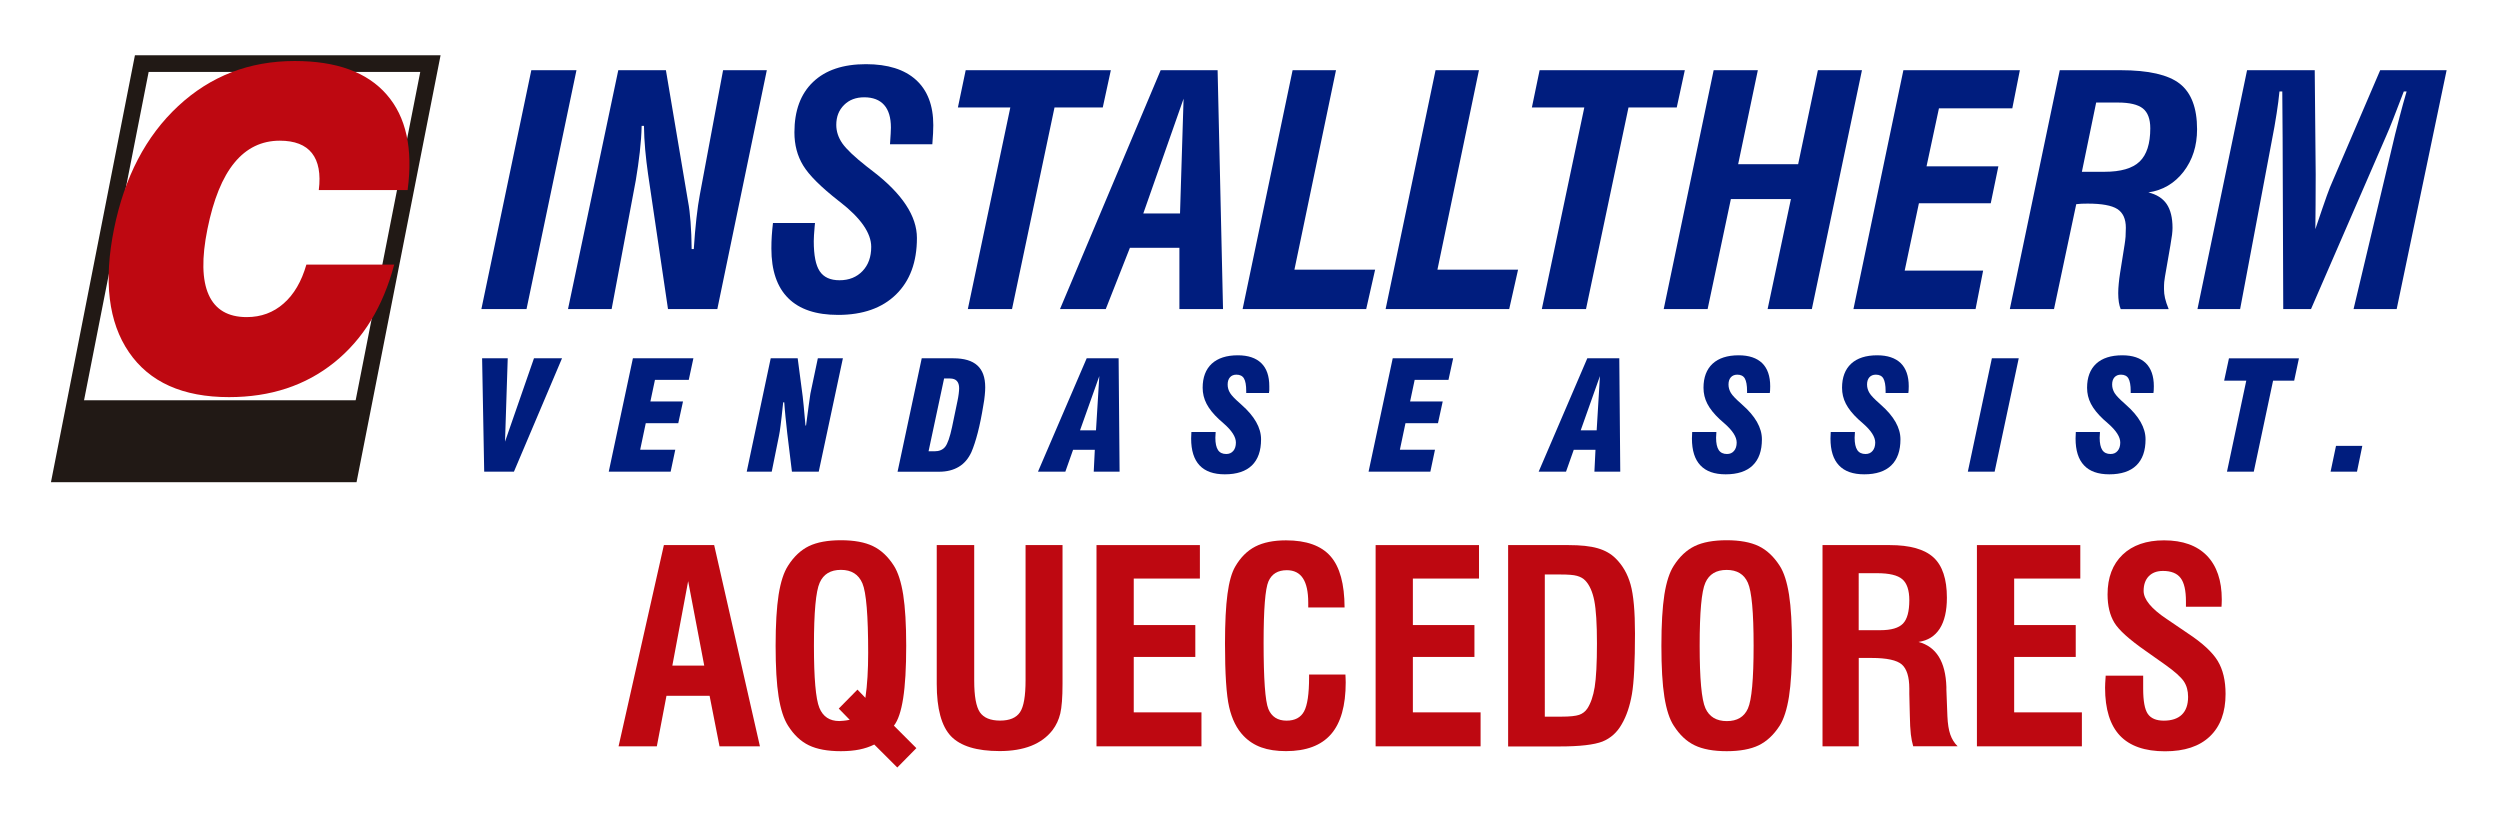 <?xml version="1.0" encoding="utf-8"?>
<!-- Generator: Adobe Illustrator 26.0.0, SVG Export Plug-In . SVG Version: 6.00 Build 0)  -->
<svg version="1.1" id="Camada_1" xmlns="http://www.w3.org/2000/svg" xmlns:xlink="http://www.w3.org/1999/xlink" x="0px" y="0px"
	 viewBox="0 0 443 146" style="enable-background:new 0 0 443 146;" xml:space="preserve">
<style type="text/css">
	.st0{fill:#BE0811;}
	.st1{fill-rule:evenodd;clip-rule:evenodd;fill:#211915;}
	.st2{fill:#211915;}
	.st3{fill:#001D7E;}
</style>
<g>
	<path class="st0" d="M109.61,132.25l8.03-35.66h8.91l8.11,35.66h-7.16l-1.76-8.96h-7.64l-1.71,8.96H109.61z M119.14,117.94h5.65
		l-2.85-14.96L119.14,117.94z"/>
	<path class="st0" d="M154.92,131.93c-0.8,0.4-1.68,0.69-2.65,0.89c-0.96,0.19-2.05,0.29-3.27,0.29c-2.34,0-4.23-0.35-5.66-1.04
		c-1.44-0.69-2.67-1.85-3.7-3.48c-0.75-1.17-1.31-2.89-1.67-5.15s-0.53-5.27-0.53-9.02c0-3.77,0.18-6.78,0.53-9.03
		c0.36-2.26,0.91-3.97,1.67-5.14c1.03-1.63,2.27-2.78,3.7-3.48c1.44-0.69,3.33-1.04,5.67-1.04c2.35,0,4.24,0.35,5.67,1.04
		c1.44,0.69,2.68,1.85,3.72,3.48c0.74,1.17,1.29,2.88,1.65,5.15c0.35,2.26,0.53,5.27,0.53,9.02c0,3.92-0.18,7.03-0.54,9.32
		c-0.36,2.3-0.9,3.91-1.64,4.85l3.98,3.98l-3.38,3.43L154.92,131.93z M150.57,127.55l-1.94-1.99l3.31-3.36l1.41,1.46
		c0.17-1.16,0.29-2.4,0.37-3.71c0.08-1.3,0.12-2.73,0.12-4.26c0-6.62-0.34-10.73-1.02-12.32c-0.68-1.6-1.95-2.39-3.81-2.39
		c-1.83,0-3.09,0.75-3.76,2.27c-0.68,1.51-1.02,5.23-1.02,11.16c0,5.77,0.32,9.44,0.96,11.01c0.64,1.57,1.82,2.35,3.54,2.35
		c0.2,0,0.44-0.02,0.71-0.05C149.7,127.7,150.08,127.65,150.57,127.55z"/>
	<path class="st0" d="M165.98,96.59h6.65v24.03c0,2.75,0.34,4.62,1.01,5.6c0.67,0.97,1.86,1.47,3.58,1.47c1.69,0,2.87-0.5,3.53-1.49
		c0.66-0.98,0.98-2.87,0.98-5.67V96.59h6.55v24.61c0,2.39-0.14,4.14-0.4,5.24c-0.27,1.11-0.72,2.07-1.35,2.91
		c-0.96,1.25-2.22,2.18-3.8,2.81c-1.58,0.62-3.44,0.93-5.6,0.93c-4.07,0-6.95-0.89-8.63-2.65c-1.67-1.77-2.51-4.85-2.51-9.25V96.59z
		"/>
	<path class="st0" d="M194.3,132.25V96.59h18.32v5.93H200.9v8.24h10.91v5.65H200.9v9.82h12v6.02H194.3z"/>
	<path class="st0" d="M231.95,119.53h6.46c0,0.16,0.01,0.39,0.03,0.69c0.01,0.3,0.02,0.54,0.02,0.7c0,4.12-0.87,7.19-2.6,9.18
		c-1.74,2-4.4,3-7.98,3c-1.69,0-3.15-0.22-4.37-0.66c-1.22-0.44-2.27-1.12-3.15-2.04c-1.2-1.24-2.05-2.93-2.55-5.09
		c-0.5-2.16-0.74-5.93-0.74-11.3c0-3.67,0.15-6.59,0.44-8.76c0.29-2.17,0.75-3.79,1.37-4.85c0.95-1.64,2.14-2.82,3.56-3.55
		s3.24-1.1,5.44-1.1c3.61,0,6.24,0.94,7.89,2.82c1.65,1.88,2.47,4.91,2.49,9.07h-6.44v-0.86c0-1.93-0.32-3.37-0.94-4.31
		c-0.62-0.95-1.58-1.43-2.85-1.43c-1.6,0-2.68,0.66-3.26,1.98c-0.57,1.3-0.86,4.94-0.86,10.88c0,6.43,0.28,10.33,0.84,11.72
		c0.56,1.38,1.65,2.08,3.23,2.08c1.48,0,2.51-0.55,3.1-1.64c0.59-1.09,0.89-3.1,0.89-6.04V119.53z"/>
	<path class="st0" d="M243.76,132.25V96.59h18.32v5.93h-11.72v8.24h10.91v5.65h-10.91v9.82h12v6.02H243.76z"/>
	<path class="st0" d="M267.24,132.25V96.59h10.67c2.17,0,3.9,0.18,5.2,0.56c1.29,0.37,2.35,0.97,3.18,1.8
		c1.25,1.23,2.13,2.77,2.65,4.63c0.52,1.86,0.78,4.75,0.78,8.67c0,5.06-0.18,8.65-0.54,10.74c-0.36,2.08-0.95,3.87-1.81,5.34
		c-0.82,1.46-1.96,2.48-3.41,3.07c-1.46,0.57-3.99,0.87-7.58,0.87H267.24z M273.74,126.99h2.94c1.49,0,2.54-0.11,3.15-0.32
		c0.6-0.21,1.08-0.58,1.44-1.11c0.61-0.93,1.05-2.2,1.31-3.81c0.26-1.62,0.4-4.2,0.4-7.75c0-3.46-0.16-5.97-0.47-7.55
		c-0.31-1.58-0.84-2.77-1.58-3.56c-0.38-0.41-0.88-0.68-1.49-0.85c-0.61-0.17-1.57-0.24-2.86-0.24h-2.84V126.99z"/>
	<path class="st0" d="M294.4,114.42c0-3.78,0.18-6.81,0.53-9.07c0.36-2.26,0.92-3.96,1.66-5.1c1.04-1.63,2.27-2.78,3.71-3.48
		c1.43-0.69,3.32-1.04,5.67-1.04c2.34,0,4.23,0.35,5.67,1.04c1.43,0.69,2.67,1.85,3.72,3.48c0.76,1.17,1.3,2.88,1.66,5.14
		c0.35,2.25,0.52,5.26,0.52,9.03c0,3.75-0.18,6.76-0.53,9.02c-0.36,2.26-0.91,3.98-1.65,5.15c-1.05,1.63-2.29,2.78-3.72,3.48
		c-1.44,0.69-3.33,1.04-5.67,1.04c-2.35,0-4.24-0.35-5.67-1.04c-1.44-0.69-2.67-1.85-3.71-3.48c-0.75-1.14-1.3-2.84-1.66-5.1
		C294.57,121.23,294.4,118.2,294.4,114.42z M301.18,114.42c0,5.86,0.34,9.56,1.02,11.08c0.68,1.52,1.96,2.28,3.8,2.28
		c1.82,0,3.07-0.74,3.73-2.23c0.67-1.49,1.01-5.2,1.01-11.13c0-5.93-0.34-9.65-1.02-11.16c-0.67-1.52-1.93-2.27-3.76-2.27
		c-1.84,0-3.1,0.75-3.77,2.27C301.51,104.77,301.18,108.49,301.18,114.42z"/>
	<path class="st0" d="M322.95,132.25V96.59h11.9c3.59,0,6.18,0.73,7.77,2.19c1.58,1.45,2.37,3.84,2.37,7.14
		c0,2.32-0.42,4.15-1.27,5.48c-0.86,1.33-2.1,2.11-3.76,2.35c3.15,0.84,4.8,3.5,4.94,7.98c0,0.2,0,0.36,0,0.47l0.18,4.72
		c0.06,1.34,0.23,2.42,0.51,3.23c0.28,0.81,0.71,1.51,1.3,2.09h-7.87c-0.18-0.6-0.32-1.3-0.42-2.12c-0.09-0.81-0.16-1.96-0.18-3.44
		l-0.09-3.73v-0.94c0-2.06-0.45-3.49-1.32-4.26c-0.88-0.77-2.67-1.16-5.37-1.16h-2.27v15.66H322.95z M329.36,111.67h3.83
		c1.93,0,3.26-0.39,4.01-1.16c0.75-0.77,1.13-2.15,1.13-4.15c0-1.77-0.42-3.02-1.24-3.72c-0.82-0.71-2.31-1.07-4.46-1.07h-3.27
		V111.67z"/>
	<path class="st0" d="M350.31,132.25V96.59h18.32v5.93h-11.72v8.24h10.91v5.65h-10.91v9.82h12v6.02H350.31z"/>
	<path class="st0" d="M373.13,119.73h6.64v2.29c0,2.19,0.27,3.68,0.82,4.48c0.55,0.8,1.5,1.2,2.84,1.2c1.4,0,2.47-0.36,3.2-1.07
		c0.73-0.71,1.1-1.76,1.1-3.15c0-1.07-0.25-1.99-0.76-2.75c-0.52-0.77-1.62-1.75-3.31-2.95l-3.41-2.41
		c-2.93-2.04-4.8-3.72-5.59-5.04c-0.8-1.32-1.2-3-1.2-5c0-2.99,0.89-5.34,2.67-7.04c1.77-1.69,4.22-2.54,7.34-2.54
		c3.3,0,5.83,0.91,7.59,2.71c1.75,1.81,2.64,4.4,2.64,7.78c0,0.34-0.01,0.6-0.02,0.79c0,0.19-0.02,0.35-0.03,0.49h-6.3v-0.95
		c0-1.93-0.31-3.31-0.94-4.14c-0.63-0.84-1.68-1.26-3.14-1.26c-1.06,0-1.9,0.31-2.51,0.94c-0.6,0.62-0.91,1.49-0.91,2.6
		c0,1.5,1.36,3.15,4.09,4.98c0.04,0.02,0.06,0.04,0.08,0.05l3.65,2.48c2.61,1.72,4.38,3.36,5.31,4.9c0.93,1.53,1.39,3.49,1.39,5.86
		c0,3.24-0.93,5.74-2.78,7.51s-4.5,2.64-7.94,2.64c-3.58,0-6.25-0.93-8-2.78c-1.75-1.86-2.63-4.68-2.63-8.48
		c0-0.4,0.03-1.06,0.1-1.99V119.73z"/>
</g>
<polygon class="st1" points="13.48,70.93 64.62,70.93 62.04,84.03 10.9,84.03 "/>
<path class="st2" d="M63.18,85.44H9.03L23.91,9.79h54.16L63.18,85.44z M12.62,82.48h48.13l13.72-69.73H26.34L12.62,82.48z"/>
<g>
	<path class="st0" d="M54.29,46.89h15.56c-1.97,7.45-5.5,13.22-10.61,17.33s-11.33,6.15-18.65,6.15c-8.2,0-14.11-2.65-17.74-7.96
		c-3.64-5.31-4.51-12.58-2.65-21.82c1.86-9.21,5.65-16.47,11.37-21.79c5.73-5.33,12.61-7.99,20.65-7.99
		c7.41,0,12.84,1.98,16.29,5.94c3.46,3.95,4.7,9.59,3.72,16.93H56.49c0.36-2.88-0.05-5.07-1.21-6.54c-1.16-1.47-3.06-2.21-5.7-2.21
		c-3.22,0-5.9,1.3-8.03,3.89c-2.14,2.59-3.73,6.52-4.79,11.76c-1.04,5.14-0.96,9.03,0.22,11.66c1.18,2.63,3.43,3.95,6.74,3.95
		c2.54,0,4.73-0.81,6.54-2.41C52.08,52.19,53.43,49.89,54.29,46.89z"/>
</g>
<g>
	<path class="st3" d="M85.8,83.58l-0.37-20.09h4.54l-0.48,14.77l5.13-14.77h4.97l-8.52,20.09H85.8z"/>
</g>
<g>
	<path class="st3" d="M107.87,83.58l4.28-20.09h10.72l-0.82,3.82h-5.99l-0.81,3.83h5.78l-0.84,3.85h-5.76l-0.99,4.7h6.22l-0.82,3.89
		H107.87z"/>
</g>
<g>
	<path class="st3" d="M132.32,83.58l4.25-20.09h4.78l0.89,6.78c0.03,0.21,0.08,0.75,0.17,1.61s0.19,2.03,0.32,3.52h0.1
		c0.18-1.41,0.35-2.63,0.49-3.66c0.15-1.03,0.24-1.68,0.28-1.98l1.32-6.27h4.44l-4.28,20.09h-4.75l-0.83-6.81
		c-0.12-1.03-0.23-2-0.31-2.9c-0.09-0.92-0.17-1.77-0.22-2.58h-0.19c-0.2,1.95-0.36,3.32-0.46,4.1c-0.1,0.79-0.19,1.41-0.29,1.86
		l-1.28,6.33H132.32z"/>
</g>
<g>
	<path class="st3" d="M159.05,83.58l4.28-20.09h5.61c1.9,0,3.32,0.42,4.25,1.27c0.93,0.84,1.39,2.13,1.39,3.86
		c0,0.41-0.02,0.89-0.08,1.42c-0.05,0.55-0.13,1.13-0.25,1.76c-0.3,1.86-0.63,3.48-0.99,4.87c-0.36,1.39-0.74,2.54-1.13,3.45
		c-0.53,1.15-1.27,2.02-2.22,2.59c-0.96,0.58-2.12,0.88-3.49,0.88H159.05z M167.29,67.08l-2.75,12.89h1.04
		c0.84,0,1.48-0.26,1.9-0.79c0.43-0.53,0.84-1.7,1.23-3.53l0.95-4.57c0.1-0.46,0.17-0.88,0.22-1.27c0.05-0.4,0.08-0.73,0.08-1.02
		c0-0.56-0.14-0.99-0.4-1.28c-0.27-0.29-0.67-0.44-1.21-0.44H167.29z"/>
</g>
<g>
	<path class="st3" d="M183.93,83.58l8.63-20.09h5.66l0.17,20.09h-4.58L194,79.7h-3.85l-1.37,3.88H183.93z M191.38,76.26h2.83
		l0.59-9.62L191.38,76.26z"/>
</g>
<g>
	<path class="st3" d="M211.12,76.55h4.29c0,0.03,0,0.06,0,0.09c-0.03,0.45-0.05,0.76-0.05,0.93c0,0.98,0.16,1.71,0.47,2.18
		c0.31,0.47,0.8,0.7,1.46,0.7c0.52,0,0.93-0.18,1.25-0.55c0.31-0.36,0.46-0.86,0.46-1.48c0-1-0.72-2.12-2.15-3.37
		c-0.37-0.33-0.67-0.59-0.88-0.78c-0.99-0.93-1.71-1.83-2.17-2.72c-0.46-0.89-0.69-1.83-0.69-2.84c0-1.84,0.54-3.26,1.61-4.26
		c1.08-0.99,2.62-1.49,4.62-1.49c1.83,0,3.21,0.47,4.16,1.39s1.42,2.29,1.42,4.09c0,0.31,0,0.56,0,0.73
		c-0.02,0.17-0.04,0.32-0.06,0.47h-4.03V69.3c0-1.04-0.13-1.78-0.4-2.24c-0.26-0.45-0.71-0.67-1.34-0.67
		c-0.49,0-0.87,0.16-1.14,0.47c-0.27,0.31-0.41,0.73-0.41,1.28c0,0.54,0.14,1.03,0.43,1.5c0.28,0.46,0.9,1.1,1.85,1.92
		c0.03,0.03,0.09,0.08,0.16,0.15c2.32,2.04,3.48,4.09,3.48,6.14c0,2.03-0.54,3.56-1.62,4.62c-1.09,1.05-2.68,1.58-4.8,1.58
		c-1.99,0-3.49-0.53-4.48-1.59c-0.99-1.05-1.49-2.64-1.49-4.75c0-0.23,0.01-0.58,0.04-1.06L211.12,76.55z"/>
</g>
<g>
	<path class="st3" d="M242.51,83.58l4.28-20.09h10.71l-0.83,3.82h-5.99l-0.81,3.83h5.78l-0.84,3.85h-5.76l-0.99,4.7h6.22l-0.82,3.89
		H242.51z"/>
</g>
<g>
	<path class="st3" d="M272.65,83.58l8.62-20.09h5.67l0.17,20.09h-4.58l0.19-3.88h-3.85l-1.37,3.88H272.65z M280.1,76.26h2.83
		l0.58-9.62L280.1,76.26z"/>
</g>
<g>
	<path class="st3" d="M299.86,76.55h4.28c0,0.03,0,0.06,0,0.09c-0.03,0.45-0.05,0.76-0.05,0.93c0,0.98,0.16,1.71,0.47,2.18
		s0.81,0.7,1.46,0.7c0.53,0,0.94-0.18,1.25-0.55c0.31-0.36,0.47-0.86,0.47-1.48c0-1-0.72-2.12-2.15-3.37
		c-0.38-0.33-0.66-0.59-0.88-0.78c-0.99-0.93-1.71-1.83-2.17-2.72c-0.46-0.89-0.68-1.83-0.68-2.84c0-1.84,0.54-3.26,1.61-4.26
		c1.07-0.99,2.62-1.49,4.62-1.49c1.83,0,3.21,0.47,4.17,1.39c0.94,0.93,1.42,2.29,1.42,4.09c0,0.31-0.01,0.56-0.02,0.73
		c-0.01,0.17-0.02,0.32-0.05,0.47h-4.03V69.3c0-1.04-0.14-1.78-0.4-2.24c-0.26-0.45-0.71-0.67-1.33-0.67
		c-0.49,0-0.87,0.16-1.15,0.47c-0.27,0.31-0.41,0.73-0.41,1.28c0,0.54,0.15,1.03,0.43,1.5c0.28,0.46,0.9,1.1,1.84,1.92
		c0.04,0.03,0.09,0.08,0.16,0.15c2.33,2.04,3.49,4.09,3.49,6.14c0,2.03-0.54,3.56-1.63,4.62c-1.08,1.05-2.68,1.58-4.79,1.58
		c-2,0-3.49-0.53-4.48-1.59c-1-1.05-1.5-2.64-1.5-4.75c0-0.23,0.02-0.58,0.04-1.06L299.86,76.55z"/>
</g>
<g>
	<path class="st3" d="M324.41,76.55h4.28c0,0.03,0,0.06,0,0.09c-0.03,0.45-0.05,0.76-0.05,0.93c0,0.98,0.16,1.71,0.47,2.18
		c0.31,0.47,0.81,0.7,1.46,0.7c0.53,0,0.94-0.18,1.25-0.55c0.31-0.36,0.47-0.86,0.47-1.48c0-1-0.72-2.12-2.15-3.37
		c-0.38-0.33-0.66-0.59-0.88-0.78c-0.99-0.93-1.71-1.83-2.17-2.72c-0.46-0.89-0.68-1.83-0.68-2.84c0-1.84,0.54-3.26,1.61-4.26
		c1.07-0.99,2.62-1.49,4.62-1.49c1.83,0,3.21,0.47,4.17,1.39c0.94,0.93,1.42,2.29,1.42,4.09c0,0.31-0.01,0.56-0.02,0.73
		c-0.01,0.17-0.02,0.32-0.05,0.47h-4.03V69.3c0-1.04-0.14-1.78-0.4-2.24c-0.26-0.45-0.71-0.67-1.33-0.67
		c-0.49,0-0.87,0.16-1.15,0.47c-0.27,0.31-0.41,0.73-0.41,1.28c0,0.54,0.15,1.03,0.43,1.5c0.28,0.46,0.9,1.1,1.84,1.92
		c0.04,0.03,0.09,0.08,0.16,0.15c2.33,2.04,3.49,4.09,3.49,6.14c0,2.03-0.54,3.56-1.63,4.62c-1.08,1.05-2.68,1.58-4.79,1.58
		c-2,0-3.49-0.53-4.48-1.59c-1-1.05-1.5-2.64-1.5-4.75c0-0.23,0.02-0.58,0.04-1.06L324.41,76.55z"/>
</g>
<g>
	<path class="st3" d="M348.7,83.58l4.26-20.09h4.76l-4.27,20.09H348.7z"/>
</g>
<g>
	<path class="st3" d="M367.83,76.55h4.28c0,0.03,0,0.06,0,0.09c-0.03,0.45-0.05,0.76-0.05,0.93c0,0.98,0.16,1.71,0.47,2.18
		s0.81,0.7,1.46,0.7c0.53,0,0.94-0.18,1.25-0.55c0.31-0.36,0.47-0.86,0.47-1.48c0-1-0.72-2.12-2.15-3.37
		c-0.38-0.33-0.66-0.59-0.88-0.78c-0.99-0.93-1.71-1.83-2.17-2.72s-0.68-1.83-0.68-2.84c0-1.84,0.54-3.26,1.61-4.26
		c1.07-0.99,2.62-1.49,4.63-1.49c1.83,0,3.21,0.47,4.17,1.39c0.94,0.93,1.42,2.29,1.42,4.09c0,0.31-0.01,0.56-0.02,0.73
		c-0.01,0.17-0.02,0.32-0.05,0.47h-4.03V69.3c0-1.04-0.14-1.78-0.4-2.24c-0.26-0.45-0.71-0.67-1.33-0.67
		c-0.49,0-0.87,0.16-1.15,0.47c-0.27,0.31-0.41,0.73-0.41,1.28c0,0.54,0.15,1.03,0.43,1.5c0.28,0.46,0.9,1.1,1.84,1.92
		c0.04,0.03,0.09,0.08,0.16,0.15c2.33,2.04,3.49,4.09,3.49,6.14c0,2.03-0.54,3.56-1.63,4.62c-1.08,1.05-2.68,1.58-4.79,1.58
		c-2,0-3.49-0.53-4.48-1.59c-1-1.05-1.5-2.64-1.5-4.75c0-0.23,0.02-0.58,0.04-1.06L367.83,76.55z"/>
</g>
<g>
	<path class="st3" d="M394.62,83.58l3.42-16.13h-3.92l0.85-3.95h12.4l-0.84,3.95h-3.74l-3.42,16.13H394.62z"/>
</g>
<g>
	<path class="st3" d="M412.98,83.58l0.96-4.57h4.66l-0.94,4.57H412.98z"/>
</g>
<g>
	<path class="st3" d="M93.3,54.77h-8l8.85-42.33h8L93.3,54.77z"/>
	<path class="st3" d="M108.38,54.77h-7.73l8.91-42.33H118l3.93,23.31c0.19,0.97,0.33,2.17,0.44,3.59c0.11,1.42,0.17,3.02,0.19,4.79
		h0.38c0.13-1.99,0.28-3.82,0.47-5.47c0.19-1.65,0.38-3.03,0.6-4.15l4.12-22.07h7.75l-8.77,42.33h-8.74l-3.54-23.97
		c-0.2-1.41-0.37-2.83-0.5-4.26c-0.13-1.43-0.2-2.84-0.22-4.24h-0.41c-0.03,1.5-0.15,3.06-0.33,4.66c-0.18,1.6-0.42,3.28-0.71,5.01
		L108.38,54.77z"/>
	<path class="st3" d="M136.97,39.51h7.45c-0.02,0.15-0.04,0.34-0.06,0.58c-0.11,1.23-0.16,2.11-0.16,2.64
		c0,2.51,0.35,4.29,1.06,5.34c0.71,1.06,1.87,1.59,3.51,1.59c1.68,0,3.04-0.55,4.07-1.63c1.03-1.08,1.54-2.51,1.54-4.28
		c0-2.45-1.85-5.11-5.53-7.97c-0.13-0.09-0.21-0.16-0.25-0.19c-3.15-2.47-5.25-4.56-6.28-6.27c-1.04-1.7-1.55-3.66-1.55-5.86
		c0-3.85,1.1-6.83,3.3-8.93c2.2-2.11,5.33-3.16,9.38-3.16c3.87,0,6.82,0.93,8.86,2.78c2.04,1.85,3.07,4.53,3.07,8.03
		c0,0.4-0.01,0.88-0.04,1.44c-0.03,0.56-0.07,1.21-0.13,1.94h-7.5c0.05-0.78,0.1-1.42,0.12-1.89c0.03-0.48,0.04-0.84,0.04-1.07
		c0-1.76-0.4-3.1-1.2-4s-1.98-1.36-3.53-1.36c-1.47,0-2.66,0.45-3.57,1.36c-0.92,0.91-1.38,2.08-1.38,3.53
		c0,1.15,0.36,2.24,1.07,3.27c0.72,1.03,2.16,2.4,4.32,4.1c0.26,0.2,0.62,0.48,1.1,0.85c5.2,3.99,7.8,7.94,7.8,11.82
		c0,4.26-1.23,7.59-3.7,10.01c-2.46,2.41-5.89,3.62-10.27,3.62c-3.9,0-6.85-0.98-8.84-2.97c-1.99-1.98-2.98-4.91-2.98-8.79
		c0-0.79,0.02-1.54,0.07-2.26C136.81,41.03,136.88,40.28,136.97,39.51z"/>
	<path class="st3" d="M179.33,54.77h-7.83l7.53-35.73h-9.29l1.38-6.6h25.72l-1.43,6.6h-8.55L179.33,54.77z"/>
</g>
<g>
	<path class="st3" d="M195.94,54.77h-8.11l17.84-42.33h10.09l0.96,42.33h-7.73V43.91h-8.77L195.94,54.77z M202.59,37.83h6.51
		l0.63-20.34L202.59,37.83z"/>
	<path class="st3" d="M220.19,54.77l8.86-42.33h7.69l-7.37,35.35h14.3l-1.58,6.98H220.19z"/>
	<path class="st3" d="M245.53,54.77l8.85-42.33h7.69l-7.36,35.35H269l-1.57,6.98H245.53z"/>
</g>
<g>
	<path class="st3" d="M281.04,54.77h-7.83l7.53-35.73h-9.29l1.37-6.6h25.73l-1.43,6.6h-8.55L281.04,54.77z"/>
	<path class="st3" d="M302.59,54.77h-7.78l8.85-42.33h7.83l-3.49,16.66h10.63l3.5-16.66h7.81l-8.88,42.33h-7.84l4.13-19.49h-10.64
		L302.59,54.77z"/>
	<path class="st3" d="M328.43,54.77l8.85-42.33h20.64l-1.34,6.76h-13l-2.2,10.28h12.73l-1.35,6.54h-12.73l-2.52,11.93h13.9
		l-1.34,6.82H328.43z"/>
	<path class="st3" d="M363.97,54.77h-7.83l8.85-42.33h10.8c4.93,0,8.42,0.8,10.46,2.39c2.04,1.6,3.07,4.29,3.07,8.08
		c0,2.94-0.8,5.43-2.39,7.51c-1.6,2.07-3.68,3.3-6.24,3.68c1.46,0.35,2.54,1.03,3.24,2.05c0.69,1.02,1.04,2.42,1.04,4.22
		c0,0.35-0.03,0.75-0.08,1.2c-0.06,0.45-0.16,1.1-0.3,1.93l-0.96,5.53c-0.06,0.31-0.1,0.62-0.13,0.94
		c-0.03,0.32-0.04,0.74-0.04,1.26c0,0.53,0.06,1.06,0.18,1.59c0.12,0.54,0.34,1.19,0.65,1.96h-8.5c-0.15-0.35-0.25-0.76-0.33-1.23
		c-0.07-0.47-0.11-0.99-0.11-1.58c0-0.54,0.03-1.1,0.09-1.7c0.05-0.6,0.14-1.24,0.24-1.9l0.8-5.03c0.07-0.43,0.13-0.9,0.17-1.4
		c0.03-0.49,0.05-1.02,0.05-1.57c0-1.57-0.5-2.68-1.51-3.33c-1-0.64-2.76-0.96-5.25-0.96c-0.44,0-0.81,0.01-1.11,0.02
		c-0.3,0.02-0.61,0.05-0.92,0.08L363.97,54.77z M368.91,30.44h4.02c2.87,0,4.95-0.6,6.21-1.81c1.26-1.21,1.89-3.17,1.89-5.89
		c0-1.65-0.44-2.82-1.31-3.52c-0.88-0.7-2.36-1.05-4.43-1.05h-3.85L368.91,30.44z"/>
	<path class="st3" d="M396.95,54.77h-7.56l8.79-42.33h11.99l0.17,18.42c0,2.2-0.01,4.03-0.02,5.48c0,1.46-0.02,2.88-0.04,4.27
		c0.97-2.89,1.66-4.88,2.04-5.95c0.39-1.07,0.72-1.93,1.02-2.57l8.43-19.65h11.77l-8.85,42.33h-7.64l7.36-30.95
		c0.24-0.97,0.53-2.09,0.86-3.35s0.72-2.69,1.18-4.26h-0.5c-0.75,1.98-1.37,3.59-1.87,4.85c-0.49,1.26-0.89,2.22-1.18,2.87
		l-13.39,30.84h-4.92l-0.11-30.34c0-0.92-0.01-2.29-0.03-4.11c-0.02-1.83-0.03-3.19-0.03-4.11h-0.5c-0.11,1.15-0.27,2.44-0.5,3.88
		c-0.21,1.43-0.52,3.14-0.91,5.14L396.95,54.77z"/>
</g>
</svg>
